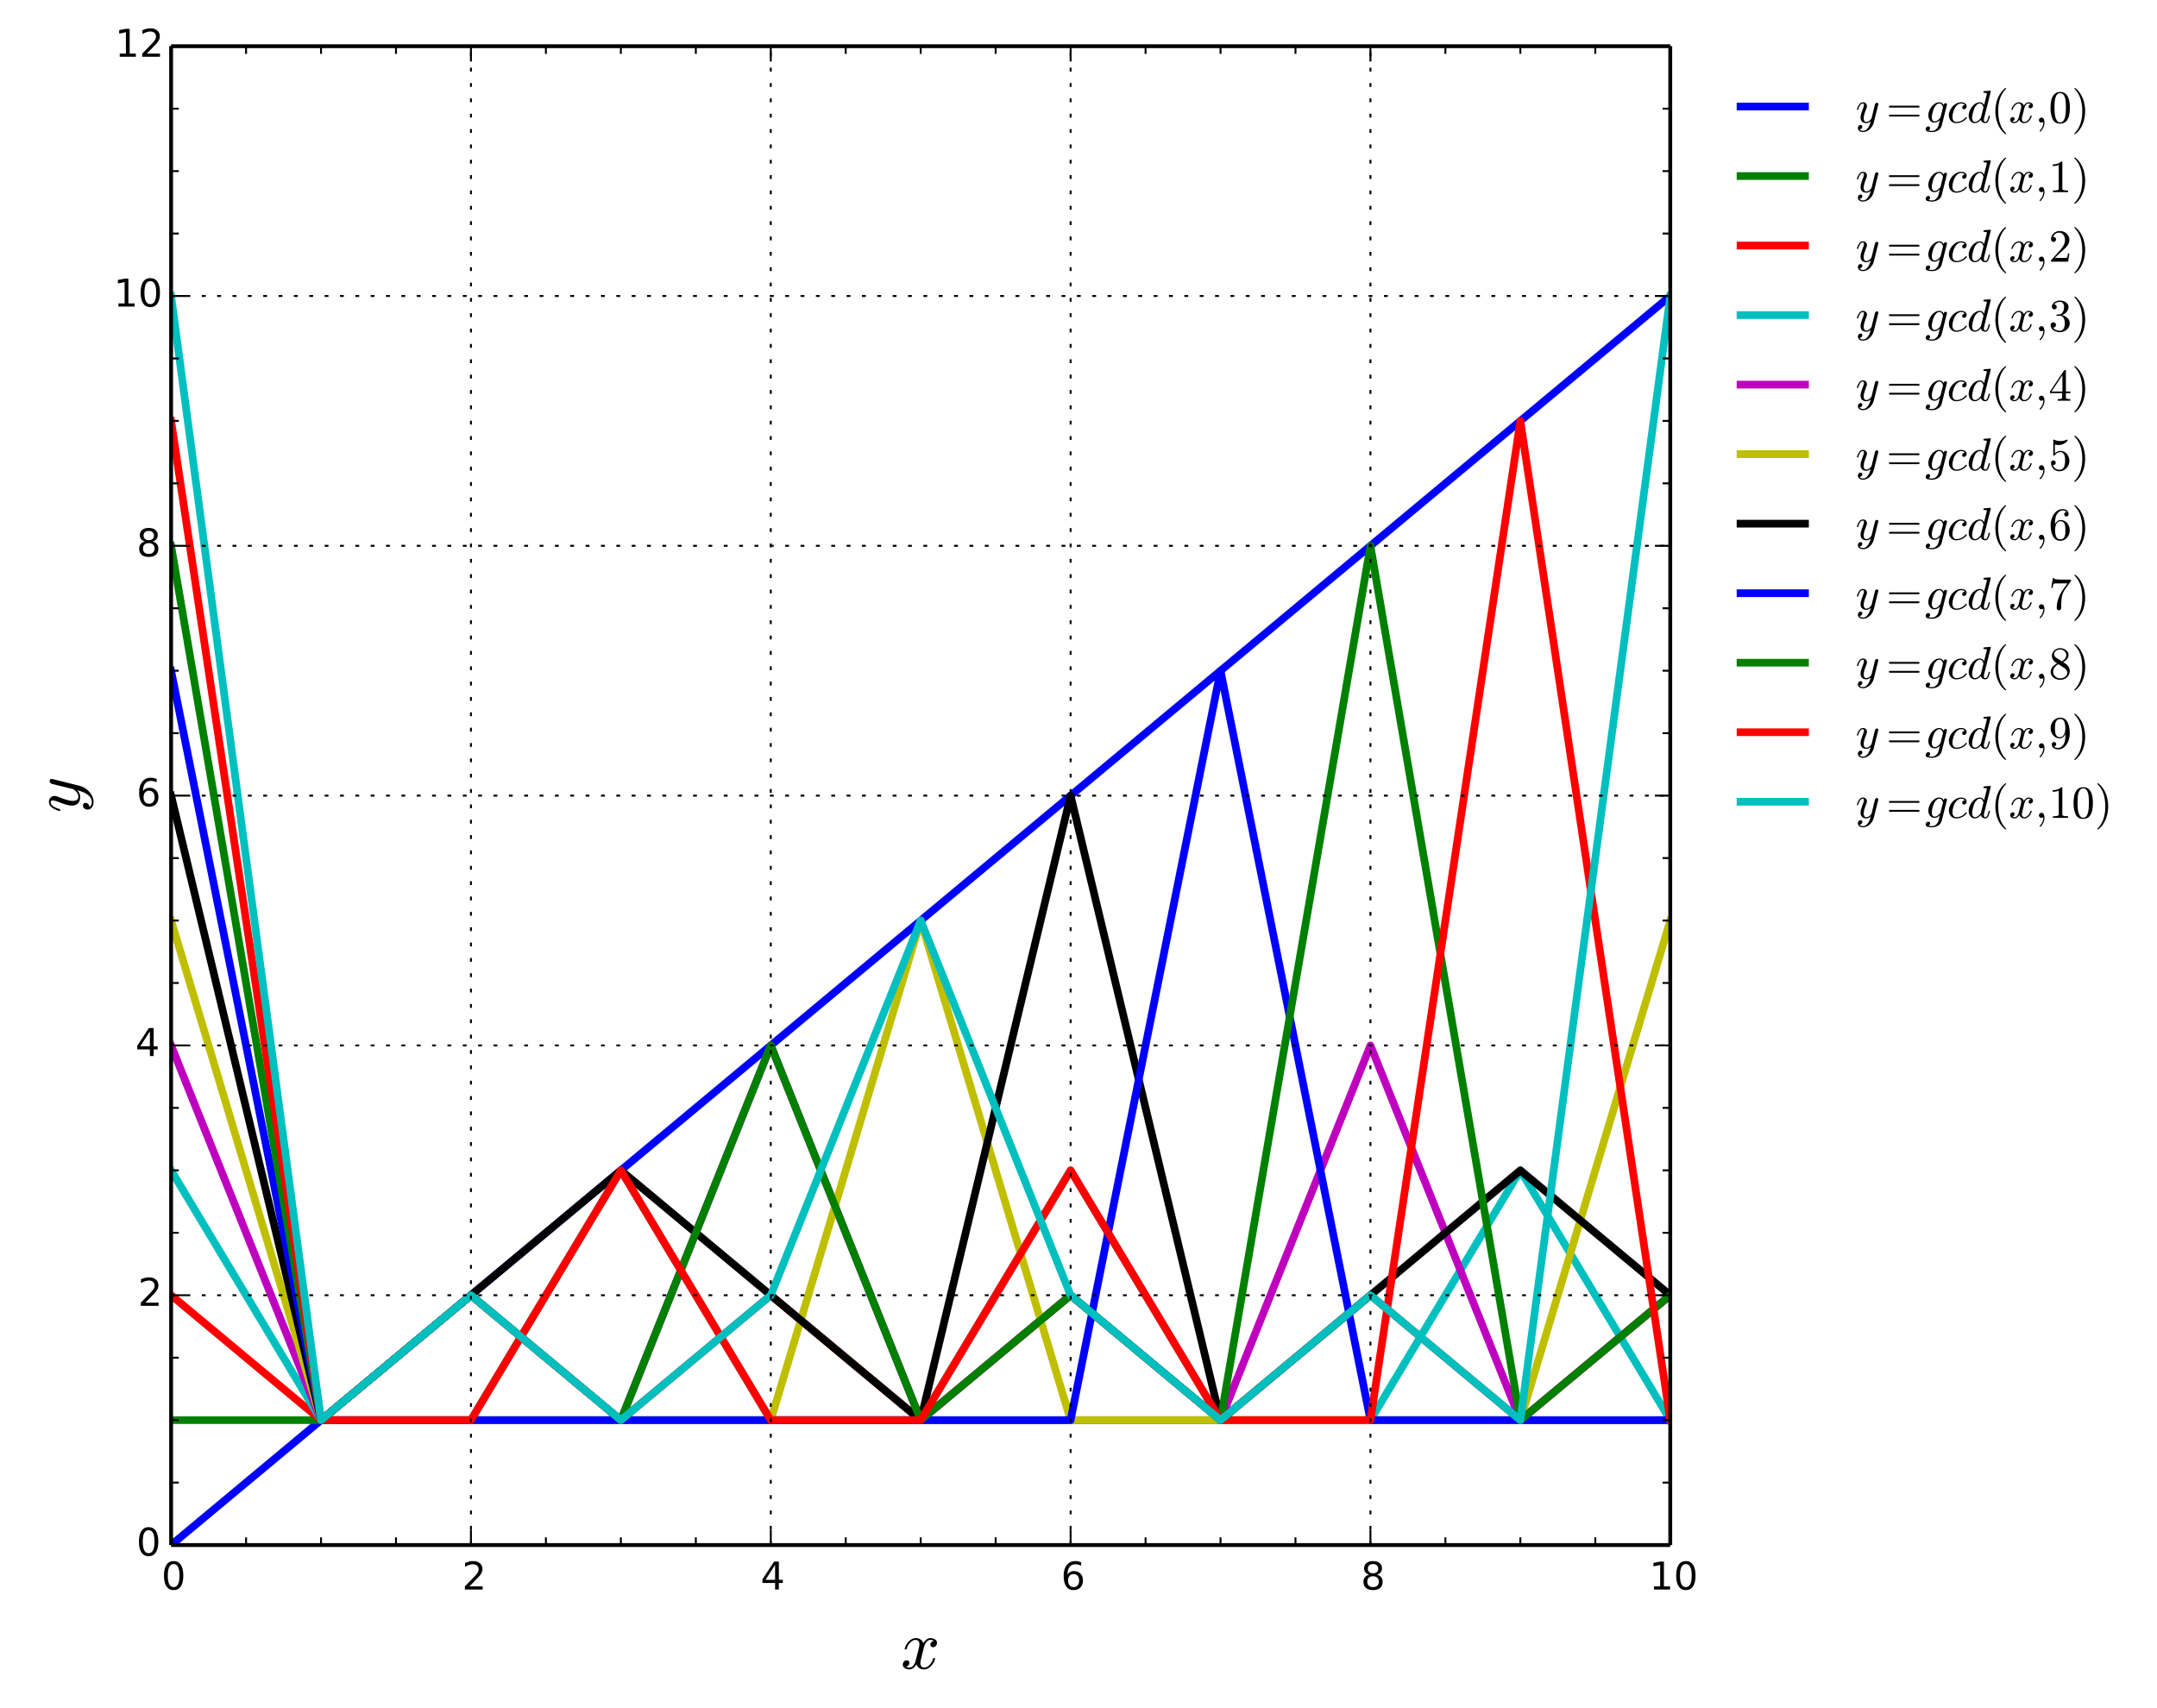 <?xml version="1.0" encoding="utf-8" standalone="no"?>
<!DOCTYPE svg PUBLIC "-//W3C//DTD SVG 1.1//EN"
  "http://www.w3.org/Graphics/SVG/1.1/DTD/svg11.dtd">
<!-- Created with matplotlib (http://matplotlib.org/) -->
<svg height="445pt" version="1.1" viewBox="0 0 562 445" width="562pt" xmlns="http://www.w3.org/2000/svg" xmlns:xlink="http://www.w3.org/1999/xlink">
 <defs>
  <style type="text/css">
*{stroke-linecap:butt;stroke-linejoin:round;}
  </style>
 </defs>
 <g id="figure_1">
  <g id="patch_1">
   <path d="
M0 445.938
L562.449 445.938
L562.449 0
L0 0
z
" style="fill:none;"/>
  </g>
  <g id="axes_1">
   <g id="patch_2">
    <path d="
M44.583 402.639
L435.183 402.639
L435.183 12.039
L44.583 12.039
z
" style="fill:none;"/>
   </g>
   <g id="line2d_1">
    <path clip-path="url(#p9512be4701)" d="
M44.583 402.639
L83.643 370.089
L122.703 337.539
L161.763 304.989
L200.823 272.439
L239.883 239.889
L278.943 207.339
L318.003 174.789
L357.063 142.239
L396.123 109.689
L435.183 77.139" style="fill:none;stroke:#0000ff;stroke-linecap:square;stroke-width:2;"/>
   </g>
   <g id="line2d_2">
    <path clip-path="url(#p9512be4701)" d="
M44.583 370.089
L83.643 370.089
L122.703 370.089
L161.763 370.089
L200.823 370.089
L239.883 370.089
L278.943 370.089
L318.003 370.089
L357.063 370.089
L396.123 370.089
L435.183 370.089" style="fill:none;stroke:#008000;stroke-linecap:square;stroke-width:2;"/>
   </g>
   <g id="line2d_3">
    <path clip-path="url(#p9512be4701)" d="
M44.583 337.539
L83.643 370.089
L122.703 337.539
L161.763 370.089
L200.823 337.539
L239.883 370.089
L278.943 337.539
L318.003 370.089
L357.063 337.539
L396.123 370.089
L435.183 337.539" style="fill:none;stroke:#ff0000;stroke-linecap:square;stroke-width:2;"/>
   </g>
   <g id="line2d_4">
    <path clip-path="url(#p9512be4701)" d="
M44.583 304.989
L83.643 370.089
L122.703 370.089
L161.763 304.989
L200.823 370.089
L239.883 370.089
L278.943 304.989
L318.003 370.089
L357.063 370.089
L396.123 304.989
L435.183 370.089" style="fill:none;stroke:#00bfbf;stroke-linecap:square;stroke-width:2;"/>
   </g>
   <g id="line2d_5">
    <path clip-path="url(#p9512be4701)" d="
M44.583 272.439
L83.643 370.089
L122.703 337.539
L161.763 370.089
L200.823 272.439
L239.883 370.089
L278.943 337.539
L318.003 370.089
L357.063 272.439
L396.123 370.089
L435.183 337.539" style="fill:none;stroke:#bf00bf;stroke-linecap:square;stroke-width:2;"/>
   </g>
   <g id="line2d_6">
    <path clip-path="url(#p9512be4701)" d="
M44.583 239.889
L83.643 370.089
L122.703 370.089
L161.763 370.089
L200.823 370.089
L239.883 239.889
L278.943 370.089
L318.003 370.089
L357.063 370.089
L396.123 370.089
L435.183 239.889" style="fill:none;stroke:#bfbf00;stroke-linecap:square;stroke-width:2;"/>
   </g>
   <g id="line2d_7">
    <path clip-path="url(#p9512be4701)" d="
M44.583 207.339
L83.643 370.089
L122.703 337.539
L161.763 304.989
L200.823 337.539
L239.883 370.089
L278.943 207.339
L318.003 370.089
L357.063 337.539
L396.123 304.989
L435.183 337.539" style="fill:none;stroke:#000000;stroke-linecap:square;stroke-width:2;"/>
   </g>
   <g id="line2d_8">
    <path clip-path="url(#p9512be4701)" d="
M44.583 174.789
L83.643 370.089
L122.703 370.089
L161.763 370.089
L200.823 370.089
L239.883 370.089
L278.943 370.089
L318.003 174.789
L357.063 370.089
L396.123 370.089
L435.183 370.089" style="fill:none;stroke:#0000ff;stroke-linecap:square;stroke-width:2;"/>
   </g>
   <g id="line2d_9">
    <path clip-path="url(#p9512be4701)" d="
M44.583 142.239
L83.643 370.089
L122.703 337.539
L161.763 370.089
L200.823 272.439
L239.883 370.089
L278.943 337.539
L318.003 370.089
L357.063 142.239
L396.123 370.089
L435.183 337.539" style="fill:none;stroke:#008000;stroke-linecap:square;stroke-width:2;"/>
   </g>
   <g id="line2d_10">
    <path clip-path="url(#p9512be4701)" d="
M44.583 109.689
L83.643 370.089
L122.703 370.089
L161.763 304.989
L200.823 370.089
L239.883 370.089
L278.943 304.989
L318.003 370.089
L357.063 370.089
L396.123 109.689
L435.183 370.089" style="fill:none;stroke:#ff0000;stroke-linecap:square;stroke-width:2;"/>
   </g>
   <g id="line2d_11">
    <path clip-path="url(#p9512be4701)" d="
M44.583 77.139
L83.643 370.089
L122.703 337.539
L161.763 370.089
L200.823 337.539
L239.883 239.889
L278.943 337.539
L318.003 370.089
L357.063 337.539
L396.123 370.089
L435.183 77.139" style="fill:none;stroke:#00bfbf;stroke-linecap:square;stroke-width:2;"/>
   </g>
   <g id="matplotlib.axis_1">
    <g id="xtick_1">
     <g id="line2d_12">
      <path clip-path="url(#p9512be4701)" d="
M44.583 402.639
L44.583 12.039" style="fill:none;stroke:#000000;stroke-dasharray:1,3;stroke-dashoffset:0.0;stroke-width:0.5;"/>
     </g>
     <g id="line2d_13">
      <defs>
       <path d="
M0 0
L0 -4" id="m93b0483c22" style="stroke:#000000;stroke-width:0.5;"/>
      </defs>
      <g>
       <use style="stroke:#000000;stroke-width:0.5;" x="44.583" xlink:href="#m93b0483c22" y="402.639"/>
      </g>
     </g>
     <g id="line2d_14">
      <defs>
       <path d="
M0 0
L0 4" id="m741efc42ff" style="stroke:#000000;stroke-width:0.5;"/>
      </defs>
      <g>
       <use style="stroke:#000000;stroke-width:0.5;" x="44.583" xlink:href="#m741efc42ff" y="12.039"/>
      </g>
     </g>
     <g id="text_1">
      <!-- 0 -->
      <defs>
       <path d="
M31.781 66.406
Q24.172 66.406 20.328 58.906
Q16.5 51.422 16.5 36.375
Q16.5 21.391 20.328 13.891
Q24.172 6.391 31.781 6.391
Q39.453 6.391 43.281 13.891
Q47.125 21.391 47.125 36.375
Q47.125 51.422 43.281 58.906
Q39.453 66.406 31.781 66.406
M31.781 74.219
Q44.047 74.219 50.516 64.516
Q56.984 54.828 56.984 36.375
Q56.984 17.969 50.516 8.266
Q44.047 -1.422 31.781 -1.422
Q19.531 -1.422 13.062 8.266
Q6.594 17.969 6.594 36.375
Q6.594 54.828 13.062 64.516
Q19.531 74.219 31.781 74.219" id="BitstreamVeraSans-Roman-30"/>
      </defs>
      <g transform="translate(42.064 414.238)scale(0.1 -0.1)">
       <use xlink:href="#BitstreamVeraSans-Roman-30"/>
      </g>
     </g>
    </g>
    <g id="xtick_2">
     <g id="line2d_15">
      <path clip-path="url(#p9512be4701)" d="
M122.703 402.639
L122.703 12.039" style="fill:none;stroke:#000000;stroke-dasharray:1,3;stroke-dashoffset:0.0;stroke-width:0.5;"/>
     </g>
     <g id="line2d_16">
      <g>
       <use style="stroke:#000000;stroke-width:0.5;" x="122.703" xlink:href="#m93b0483c22" y="402.639"/>
      </g>
     </g>
     <g id="line2d_17">
      <g>
       <use style="stroke:#000000;stroke-width:0.5;" x="122.703" xlink:href="#m741efc42ff" y="12.039"/>
      </g>
     </g>
     <g id="text_2">
      <!-- 2 -->
      <defs>
       <path d="
M19.188 8.297
L53.609 8.297
L53.609 0
L7.328 0
L7.328 8.297
Q12.938 14.109 22.625 23.891
Q32.328 33.688 34.812 36.531
Q39.547 41.844 41.422 45.531
Q43.312 49.219 43.312 52.781
Q43.312 58.594 39.234 62.25
Q35.156 65.922 28.609 65.922
Q23.969 65.922 18.812 64.312
Q13.672 62.703 7.812 59.422
L7.812 69.391
Q13.766 71.781 18.938 73
Q24.125 74.219 28.422 74.219
Q39.75 74.219 46.484 68.547
Q53.219 62.891 53.219 53.422
Q53.219 48.922 51.531 44.891
Q49.859 40.875 45.406 35.406
Q44.188 33.984 37.641 27.219
Q31.109 20.453 19.188 8.297" id="BitstreamVeraSans-Roman-32"/>
      </defs>
      <g transform="translate(120.389 414.238)scale(0.1 -0.1)">
       <use xlink:href="#BitstreamVeraSans-Roman-32"/>
      </g>
     </g>
    </g>
    <g id="xtick_3">
     <g id="line2d_18">
      <path clip-path="url(#p9512be4701)" d="
M200.823 402.639
L200.823 12.039" style="fill:none;stroke:#000000;stroke-dasharray:1,3;stroke-dashoffset:0.0;stroke-width:0.5;"/>
     </g>
     <g id="line2d_19">
      <g>
       <use style="stroke:#000000;stroke-width:0.5;" x="200.823" xlink:href="#m93b0483c22" y="402.639"/>
      </g>
     </g>
     <g id="line2d_20">
      <g>
       <use style="stroke:#000000;stroke-width:0.5;" x="200.823" xlink:href="#m741efc42ff" y="12.039"/>
      </g>
     </g>
     <g id="text_3">
      <!-- 4 -->
      <defs>
       <path d="
M37.797 64.312
L12.891 25.391
L37.797 25.391
z

M35.203 72.906
L47.609 72.906
L47.609 25.391
L58.016 25.391
L58.016 17.188
L47.609 17.188
L47.609 0
L37.797 0
L37.797 17.188
L4.891 17.188
L4.891 26.703
z
" id="BitstreamVeraSans-Roman-34"/>
      </defs>
      <g transform="translate(198.167 414.238)scale(0.1 -0.1)">
       <use xlink:href="#BitstreamVeraSans-Roman-34"/>
      </g>
     </g>
    </g>
    <g id="xtick_4">
     <g id="line2d_21">
      <path clip-path="url(#p9512be4701)" d="
M278.943 402.639
L278.943 12.039" style="fill:none;stroke:#000000;stroke-dasharray:1,3;stroke-dashoffset:0.0;stroke-width:0.5;"/>
     </g>
     <g id="line2d_22">
      <g>
       <use style="stroke:#000000;stroke-width:0.5;" x="278.943" xlink:href="#m93b0483c22" y="402.639"/>
      </g>
     </g>
     <g id="line2d_23">
      <g>
       <use style="stroke:#000000;stroke-width:0.5;" x="278.943" xlink:href="#m741efc42ff" y="12.039"/>
      </g>
     </g>
     <g id="text_4">
      <!-- 6 -->
      <defs>
       <path d="
M33.016 40.375
Q26.375 40.375 22.484 35.828
Q18.609 31.297 18.609 23.391
Q18.609 15.531 22.484 10.953
Q26.375 6.391 33.016 6.391
Q39.656 6.391 43.531 10.953
Q47.406 15.531 47.406 23.391
Q47.406 31.297 43.531 35.828
Q39.656 40.375 33.016 40.375
M52.594 71.297
L52.594 62.312
Q48.875 64.062 45.094 64.984
Q41.312 65.922 37.594 65.922
Q27.828 65.922 22.672 59.328
Q17.531 52.734 16.797 39.406
Q19.672 43.656 24.016 45.922
Q28.375 48.188 33.594 48.188
Q44.578 48.188 50.953 41.516
Q57.328 34.859 57.328 23.391
Q57.328 12.156 50.688 5.359
Q44.047 -1.422 33.016 -1.422
Q20.359 -1.422 13.672 8.266
Q6.984 17.969 6.984 36.375
Q6.984 53.656 15.188 63.938
Q23.391 74.219 37.203 74.219
Q40.922 74.219 44.703 73.484
Q48.484 72.75 52.594 71.297" id="BitstreamVeraSans-Roman-36"/>
      </defs>
      <g transform="translate(276.426 414.238)scale(0.1 -0.1)">
       <use xlink:href="#BitstreamVeraSans-Roman-36"/>
      </g>
     </g>
    </g>
    <g id="xtick_5">
     <g id="line2d_24">
      <path clip-path="url(#p9512be4701)" d="
M357.063 402.639
L357.063 12.039" style="fill:none;stroke:#000000;stroke-dasharray:1,3;stroke-dashoffset:0.0;stroke-width:0.5;"/>
     </g>
     <g id="line2d_25">
      <g>
       <use style="stroke:#000000;stroke-width:0.5;" x="357.063" xlink:href="#m93b0483c22" y="402.639"/>
      </g>
     </g>
     <g id="line2d_26">
      <g>
       <use style="stroke:#000000;stroke-width:0.5;" x="357.063" xlink:href="#m741efc42ff" y="12.039"/>
      </g>
     </g>
     <g id="text_5">
      <!-- 8 -->
      <defs>
       <path d="
M31.781 34.625
Q24.75 34.625 20.719 30.859
Q16.703 27.094 16.703 20.516
Q16.703 13.922 20.719 10.156
Q24.75 6.391 31.781 6.391
Q38.812 6.391 42.859 10.172
Q46.922 13.969 46.922 20.516
Q46.922 27.094 42.891 30.859
Q38.875 34.625 31.781 34.625
M21.922 38.812
Q15.578 40.375 12.031 44.719
Q8.5 49.078 8.5 55.328
Q8.5 64.062 14.719 69.141
Q20.953 74.219 31.781 74.219
Q42.672 74.219 48.875 69.141
Q55.078 64.062 55.078 55.328
Q55.078 49.078 51.531 44.719
Q48 40.375 41.703 38.812
Q48.828 37.156 52.797 32.312
Q56.781 27.484 56.781 20.516
Q56.781 9.906 50.312 4.234
Q43.844 -1.422 31.781 -1.422
Q19.734 -1.422 13.25 4.234
Q6.781 9.906 6.781 20.516
Q6.781 27.484 10.781 32.312
Q14.797 37.156 21.922 38.812
M18.312 54.391
Q18.312 48.734 21.844 45.562
Q25.391 42.391 31.781 42.391
Q38.141 42.391 41.719 45.562
Q45.312 48.734 45.312 54.391
Q45.312 60.062 41.719 63.234
Q38.141 66.406 31.781 66.406
Q25.391 66.406 21.844 63.234
Q18.312 60.062 18.312 54.391" id="BitstreamVeraSans-Roman-38"/>
      </defs>
      <g transform="translate(354.563 414.238)scale(0.1 -0.1)">
       <use xlink:href="#BitstreamVeraSans-Roman-38"/>
      </g>
     </g>
    </g>
    <g id="xtick_6">
     <g id="line2d_27">
      <path clip-path="url(#p9512be4701)" d="
M435.183 402.639
L435.183 12.039" style="fill:none;stroke:#000000;stroke-dasharray:1,3;stroke-dashoffset:0.0;stroke-width:0.5;"/>
     </g>
     <g id="line2d_28">
      <g>
       <use style="stroke:#000000;stroke-width:0.5;" x="435.183" xlink:href="#m93b0483c22" y="402.639"/>
      </g>
     </g>
     <g id="line2d_29">
      <g>
       <use style="stroke:#000000;stroke-width:0.5;" x="435.183" xlink:href="#m741efc42ff" y="12.039"/>
      </g>
     </g>
     <g id="text_6">
      <!-- 10 -->
      <defs>
       <path d="
M12.406 8.297
L28.516 8.297
L28.516 63.922
L10.984 60.406
L10.984 69.391
L28.422 72.906
L38.281 72.906
L38.281 8.297
L54.391 8.297
L54.391 0
L12.406 0
z
" id="BitstreamVeraSans-Roman-31"/>
      </defs>
      <g transform="translate(429.702 414.238)scale(0.1 -0.1)">
       <use xlink:href="#BitstreamVeraSans-Roman-31"/>
       <use x="63.623" xlink:href="#BitstreamVeraSans-Roman-30"/>
      </g>
     </g>
    </g>
    <g id="xtick_7">
     <g id="line2d_30">
      <defs>
       <path d="
M0 0
L0 -2" id="m177f7580d0" style="stroke:#000000;stroke-width:0.5;"/>
      </defs>
      <g>
       <use style="stroke:#000000;stroke-width:0.5;" x="64.113" xlink:href="#m177f7580d0" y="402.639"/>
      </g>
     </g>
     <g id="line2d_31">
      <defs>
       <path d="
M0 0
L0 2" id="m5284c7e2a0" style="stroke:#000000;stroke-width:0.5;"/>
      </defs>
      <g>
       <use style="stroke:#000000;stroke-width:0.5;" x="64.113" xlink:href="#m5284c7e2a0" y="12.039"/>
      </g>
     </g>
    </g>
    <g id="xtick_8">
     <g id="line2d_32">
      <g>
       <use style="stroke:#000000;stroke-width:0.5;" x="83.643" xlink:href="#m177f7580d0" y="402.639"/>
      </g>
     </g>
     <g id="line2d_33">
      <g>
       <use style="stroke:#000000;stroke-width:0.5;" x="83.643" xlink:href="#m5284c7e2a0" y="12.039"/>
      </g>
     </g>
    </g>
    <g id="xtick_9">
     <g id="line2d_34">
      <g>
       <use style="stroke:#000000;stroke-width:0.5;" x="103.173" xlink:href="#m177f7580d0" y="402.639"/>
      </g>
     </g>
     <g id="line2d_35">
      <g>
       <use style="stroke:#000000;stroke-width:0.5;" x="103.173" xlink:href="#m5284c7e2a0" y="12.039"/>
      </g>
     </g>
    </g>
    <g id="xtick_10">
     <g id="line2d_36">
      <g>
       <use style="stroke:#000000;stroke-width:0.5;" x="142.233" xlink:href="#m177f7580d0" y="402.639"/>
      </g>
     </g>
     <g id="line2d_37">
      <g>
       <use style="stroke:#000000;stroke-width:0.5;" x="142.233" xlink:href="#m5284c7e2a0" y="12.039"/>
      </g>
     </g>
    </g>
    <g id="xtick_11">
     <g id="line2d_38">
      <g>
       <use style="stroke:#000000;stroke-width:0.5;" x="161.763" xlink:href="#m177f7580d0" y="402.639"/>
      </g>
     </g>
     <g id="line2d_39">
      <g>
       <use style="stroke:#000000;stroke-width:0.5;" x="161.763" xlink:href="#m5284c7e2a0" y="12.039"/>
      </g>
     </g>
    </g>
    <g id="xtick_12">
     <g id="line2d_40">
      <g>
       <use style="stroke:#000000;stroke-width:0.5;" x="181.293" xlink:href="#m177f7580d0" y="402.639"/>
      </g>
     </g>
     <g id="line2d_41">
      <g>
       <use style="stroke:#000000;stroke-width:0.5;" x="181.293" xlink:href="#m5284c7e2a0" y="12.039"/>
      </g>
     </g>
    </g>
    <g id="xtick_13">
     <g id="line2d_42">
      <g>
       <use style="stroke:#000000;stroke-width:0.5;" x="220.353" xlink:href="#m177f7580d0" y="402.639"/>
      </g>
     </g>
     <g id="line2d_43">
      <g>
       <use style="stroke:#000000;stroke-width:0.5;" x="220.353" xlink:href="#m5284c7e2a0" y="12.039"/>
      </g>
     </g>
    </g>
    <g id="xtick_14">
     <g id="line2d_44">
      <g>
       <use style="stroke:#000000;stroke-width:0.5;" x="239.883" xlink:href="#m177f7580d0" y="402.639"/>
      </g>
     </g>
     <g id="line2d_45">
      <g>
       <use style="stroke:#000000;stroke-width:0.5;" x="239.883" xlink:href="#m5284c7e2a0" y="12.039"/>
      </g>
     </g>
    </g>
    <g id="xtick_15">
     <g id="line2d_46">
      <g>
       <use style="stroke:#000000;stroke-width:0.5;" x="259.413" xlink:href="#m177f7580d0" y="402.639"/>
      </g>
     </g>
     <g id="line2d_47">
      <g>
       <use style="stroke:#000000;stroke-width:0.5;" x="259.413" xlink:href="#m5284c7e2a0" y="12.039"/>
      </g>
     </g>
    </g>
    <g id="xtick_16">
     <g id="line2d_48">
      <g>
       <use style="stroke:#000000;stroke-width:0.5;" x="298.473" xlink:href="#m177f7580d0" y="402.639"/>
      </g>
     </g>
     <g id="line2d_49">
      <g>
       <use style="stroke:#000000;stroke-width:0.5;" x="298.473" xlink:href="#m5284c7e2a0" y="12.039"/>
      </g>
     </g>
    </g>
    <g id="xtick_17">
     <g id="line2d_50">
      <g>
       <use style="stroke:#000000;stroke-width:0.5;" x="318.003" xlink:href="#m177f7580d0" y="402.639"/>
      </g>
     </g>
     <g id="line2d_51">
      <g>
       <use style="stroke:#000000;stroke-width:0.5;" x="318.003" xlink:href="#m5284c7e2a0" y="12.039"/>
      </g>
     </g>
    </g>
    <g id="xtick_18">
     <g id="line2d_52">
      <g>
       <use style="stroke:#000000;stroke-width:0.5;" x="337.533" xlink:href="#m177f7580d0" y="402.639"/>
      </g>
     </g>
     <g id="line2d_53">
      <g>
       <use style="stroke:#000000;stroke-width:0.5;" x="337.533" xlink:href="#m5284c7e2a0" y="12.039"/>
      </g>
     </g>
    </g>
    <g id="xtick_19">
     <g id="line2d_54">
      <g>
       <use style="stroke:#000000;stroke-width:0.5;" x="376.593" xlink:href="#m177f7580d0" y="402.639"/>
      </g>
     </g>
     <g id="line2d_55">
      <g>
       <use style="stroke:#000000;stroke-width:0.5;" x="376.593" xlink:href="#m5284c7e2a0" y="12.039"/>
      </g>
     </g>
    </g>
    <g id="xtick_20">
     <g id="line2d_56">
      <g>
       <use style="stroke:#000000;stroke-width:0.5;" x="396.123" xlink:href="#m177f7580d0" y="402.639"/>
      </g>
     </g>
     <g id="line2d_57">
      <g>
       <use style="stroke:#000000;stroke-width:0.5;" x="396.123" xlink:href="#m5284c7e2a0" y="12.039"/>
      </g>
     </g>
    </g>
    <g id="xtick_21">
     <g id="line2d_58">
      <g>
       <use style="stroke:#000000;stroke-width:0.5;" x="415.653" xlink:href="#m177f7580d0" y="402.639"/>
      </g>
     </g>
     <g id="line2d_59">
      <g>
       <use style="stroke:#000000;stroke-width:0.5;" x="415.653" xlink:href="#m5284c7e2a0" y="12.039"/>
      </g>
     </g>
    </g>
    <g id="text_7">
     <!-- $x$ -->
     <defs>
      <path d="
M7.812 2.875
Q9.578 1.516 12.797 1.516
Q15.922 1.516 18.312 4.516
Q20.703 7.516 21.578 11.078
L26.125 28.812
Q27.203 33.641 27.203 35.406
Q27.203 37.891 25.812 39.75
Q24.422 41.609 21.922 41.609
Q18.75 41.609 15.969 39.625
Q13.188 37.641 11.281 34.594
Q9.375 31.547 8.594 28.422
Q8.406 27.781 7.812 27.781
L6.594 27.781
Q5.812 27.781 5.812 28.719
L5.812 29
Q6.781 32.719 9.125 36.25
Q11.469 39.797 14.859 41.984
Q18.266 44.188 22.125 44.188
Q25.781 44.188 28.734 42.234
Q31.688 40.281 32.906 36.922
Q34.625 39.984 37.281 42.078
Q39.938 44.188 43.109 44.188
Q45.266 44.188 47.5 43.422
Q49.75 42.672 51.172 41.109
Q52.594 39.547 52.594 37.203
Q52.594 34.672 50.953 32.828
Q49.312 31 46.781 31
Q45.172 31 44.094 32.031
Q43.016 33.062 43.016 34.625
Q43.016 36.719 44.453 38.297
Q45.906 39.891 47.906 40.188
Q46.094 41.609 42.922 41.609
Q39.703 41.609 37.328 38.625
Q34.969 35.641 33.984 31.984
L29.594 14.312
Q28.516 10.297 28.516 7.719
Q28.516 5.172 29.953 3.344
Q31.391 1.516 33.797 1.516
Q38.484 1.516 42.156 5.641
Q45.844 9.766 47.016 14.703
Q47.219 15.281 47.797 15.281
L49.031 15.281
Q49.422 15.281 49.656 15.016
Q49.906 14.75 49.906 14.406
Q49.906 14.312 49.812 14.109
Q48.391 8.156 43.844 3.516
Q39.312 -1.125 33.594 -1.125
Q29.938 -1.125 26.984 0.844
Q24.031 2.828 22.797 6.203
Q21.234 3.266 18.469 1.062
Q15.719 -1.125 12.594 -1.125
Q10.453 -1.125 8.172 -0.359
Q5.906 0.391 4.484 1.953
Q3.078 3.516 3.078 5.906
Q3.078 8.25 4.703 10.172
Q6.344 12.109 8.797 12.109
Q10.453 12.109 11.578 11.109
Q12.703 10.109 12.703 8.5
Q12.703 6.391 11.297 4.828
Q9.906 3.266 7.812 2.875" id="Cmmi10-78"/>
     </defs>
     <g transform="translate(234.663 434.994)scale(0.18 -0.18)">
      <use transform="translate(0.0 0.812)" xlink:href="#Cmmi10-78"/>
     </g>
    </g>
   </g>
   <g id="matplotlib.axis_2">
    <g id="ytick_1">
     <g id="line2d_60">
      <path clip-path="url(#p9512be4701)" d="
M44.583 402.639
L435.183 402.639" style="fill:none;stroke:#000000;stroke-dasharray:1,3;stroke-dashoffset:0.0;stroke-width:0.5;"/>
     </g>
     <g id="line2d_61">
      <defs>
       <path d="
M0 0
L4 0" id="m728421d6d4" style="stroke:#000000;stroke-width:0.5;"/>
      </defs>
      <g>
       <use style="stroke:#000000;stroke-width:0.5;" x="44.583" xlink:href="#m728421d6d4" y="402.639"/>
      </g>
     </g>
     <g id="line2d_62">
      <defs>
       <path d="
M0 0
L-4 0" id="mcb0005524f" style="stroke:#000000;stroke-width:0.5;"/>
      </defs>
      <g>
       <use style="stroke:#000000;stroke-width:0.5;" x="435.183" xlink:href="#mcb0005524f" y="402.639"/>
      </g>
     </g>
     <g id="text_8">
      <!-- 0 -->
      <g transform="translate(35.544 405.398)scale(0.1 -0.1)">
       <use xlink:href="#BitstreamVeraSans-Roman-30"/>
      </g>
     </g>
    </g>
    <g id="ytick_2">
     <g id="line2d_63">
      <path clip-path="url(#p9512be4701)" d="
M44.583 337.539
L435.183 337.539" style="fill:none;stroke:#000000;stroke-dasharray:1,3;stroke-dashoffset:0.0;stroke-width:0.5;"/>
     </g>
     <g id="line2d_64">
      <g>
       <use style="stroke:#000000;stroke-width:0.5;" x="44.583" xlink:href="#m728421d6d4" y="337.539"/>
      </g>
     </g>
     <g id="line2d_65">
      <g>
       <use style="stroke:#000000;stroke-width:0.5;" x="435.183" xlink:href="#mcb0005524f" y="337.539"/>
      </g>
     </g>
     <g id="text_9">
      <!-- 2 -->
      <g transform="translate(35.955 340.298)scale(0.1 -0.1)">
       <use xlink:href="#BitstreamVeraSans-Roman-32"/>
      </g>
     </g>
    </g>
    <g id="ytick_3">
     <g id="line2d_66">
      <path clip-path="url(#p9512be4701)" d="
M44.583 272.439
L435.183 272.439" style="fill:none;stroke:#000000;stroke-dasharray:1,3;stroke-dashoffset:0.0;stroke-width:0.5;"/>
     </g>
     <g id="line2d_67">
      <g>
       <use style="stroke:#000000;stroke-width:0.5;" x="44.583" xlink:href="#m728421d6d4" y="272.439"/>
      </g>
     </g>
     <g id="line2d_68">
      <g>
       <use style="stroke:#000000;stroke-width:0.5;" x="435.183" xlink:href="#mcb0005524f" y="272.439"/>
      </g>
     </g>
     <g id="text_10">
      <!-- 4 -->
      <g transform="translate(35.271 275.198)scale(0.1 -0.1)">
       <use xlink:href="#BitstreamVeraSans-Roman-34"/>
      </g>
     </g>
    </g>
    <g id="ytick_4">
     <g id="line2d_69">
      <path clip-path="url(#p9512be4701)" d="
M44.583 207.339
L435.183 207.339" style="fill:none;stroke:#000000;stroke-dasharray:1,3;stroke-dashoffset:0.0;stroke-width:0.5;"/>
     </g>
     <g id="line2d_70">
      <g>
       <use style="stroke:#000000;stroke-width:0.5;" x="44.583" xlink:href="#m728421d6d4" y="207.339"/>
      </g>
     </g>
     <g id="line2d_71">
      <g>
       <use style="stroke:#000000;stroke-width:0.5;" x="435.183" xlink:href="#mcb0005524f" y="207.339"/>
      </g>
     </g>
     <g id="text_11">
      <!-- 6 -->
      <g transform="translate(35.549 210.098)scale(0.1 -0.1)">
       <use xlink:href="#BitstreamVeraSans-Roman-36"/>
      </g>
     </g>
    </g>
    <g id="ytick_5">
     <g id="line2d_72">
      <path clip-path="url(#p9512be4701)" d="
M44.583 142.239
L435.183 142.239" style="fill:none;stroke:#000000;stroke-dasharray:1,3;stroke-dashoffset:0.0;stroke-width:0.5;"/>
     </g>
     <g id="line2d_73">
      <g>
       <use style="stroke:#000000;stroke-width:0.5;" x="44.583" xlink:href="#m728421d6d4" y="142.239"/>
      </g>
     </g>
     <g id="line2d_74">
      <g>
       <use style="stroke:#000000;stroke-width:0.5;" x="435.183" xlink:href="#mcb0005524f" y="142.239"/>
      </g>
     </g>
     <g id="text_12">
      <!-- 8 -->
      <g transform="translate(35.583 144.998)scale(0.1 -0.1)">
       <use xlink:href="#BitstreamVeraSans-Roman-38"/>
      </g>
     </g>
    </g>
    <g id="ytick_6">
     <g id="line2d_75">
      <path clip-path="url(#p9512be4701)" d="
M44.583 77.139
L435.183 77.139" style="fill:none;stroke:#000000;stroke-dasharray:1,3;stroke-dashoffset:0.0;stroke-width:0.5;"/>
     </g>
     <g id="line2d_76">
      <g>
       <use style="stroke:#000000;stroke-width:0.5;" x="44.583" xlink:href="#m728421d6d4" y="77.139"/>
      </g>
     </g>
     <g id="line2d_77">
      <g>
       <use style="stroke:#000000;stroke-width:0.5;" x="435.183" xlink:href="#mcb0005524f" y="77.139"/>
      </g>
     </g>
     <g id="text_13">
      <!-- 10 -->
      <g transform="translate(29.621 79.898)scale(0.1 -0.1)">
       <use xlink:href="#BitstreamVeraSans-Roman-31"/>
       <use x="63.623" xlink:href="#BitstreamVeraSans-Roman-30"/>
      </g>
     </g>
    </g>
    <g id="ytick_7">
     <g id="line2d_78">
      <path clip-path="url(#p9512be4701)" d="
M44.583 12.039
L435.183 12.039" style="fill:none;stroke:#000000;stroke-dasharray:1,3;stroke-dashoffset:0.0;stroke-width:0.5;"/>
     </g>
     <g id="line2d_79">
      <g>
       <use style="stroke:#000000;stroke-width:0.5;" x="44.583" xlink:href="#m728421d6d4" y="12.039"/>
      </g>
     </g>
     <g id="line2d_80">
      <g>
       <use style="stroke:#000000;stroke-width:0.5;" x="435.183" xlink:href="#mcb0005524f" y="12.039"/>
      </g>
     </g>
     <g id="text_14">
      <!-- 12 -->
      <g transform="translate(29.958 14.798)scale(0.1 -0.1)">
       <use xlink:href="#BitstreamVeraSans-Roman-31"/>
       <use x="63.623" xlink:href="#BitstreamVeraSans-Roman-32"/>
      </g>
     </g>
    </g>
    <g id="ytick_8">
     <g id="line2d_81">
      <defs>
       <path d="
M0 0
L2 0" id="mf0c55a9a47" style="stroke:#000000;stroke-width:0.5;"/>
      </defs>
      <g>
       <use style="stroke:#000000;stroke-width:0.5;" x="44.583" xlink:href="#mf0c55a9a47" y="386.364"/>
      </g>
     </g>
     <g id="line2d_82">
      <defs>
       <path d="
M0 0
L-2 0" id="ma4f294b3af" style="stroke:#000000;stroke-width:0.5;"/>
      </defs>
      <g>
       <use style="stroke:#000000;stroke-width:0.5;" x="435.183" xlink:href="#ma4f294b3af" y="386.364"/>
      </g>
     </g>
    </g>
    <g id="ytick_9">
     <g id="line2d_83">
      <g>
       <use style="stroke:#000000;stroke-width:0.5;" x="44.583" xlink:href="#mf0c55a9a47" y="370.089"/>
      </g>
     </g>
     <g id="line2d_84">
      <g>
       <use style="stroke:#000000;stroke-width:0.5;" x="435.183" xlink:href="#ma4f294b3af" y="370.089"/>
      </g>
     </g>
    </g>
    <g id="ytick_10">
     <g id="line2d_85">
      <g>
       <use style="stroke:#000000;stroke-width:0.5;" x="44.583" xlink:href="#mf0c55a9a47" y="353.814"/>
      </g>
     </g>
     <g id="line2d_86">
      <g>
       <use style="stroke:#000000;stroke-width:0.5;" x="435.183" xlink:href="#ma4f294b3af" y="353.814"/>
      </g>
     </g>
    </g>
    <g id="ytick_11">
     <g id="line2d_87">
      <g>
       <use style="stroke:#000000;stroke-width:0.5;" x="44.583" xlink:href="#mf0c55a9a47" y="321.264"/>
      </g>
     </g>
     <g id="line2d_88">
      <g>
       <use style="stroke:#000000;stroke-width:0.5;" x="435.183" xlink:href="#ma4f294b3af" y="321.264"/>
      </g>
     </g>
    </g>
    <g id="ytick_12">
     <g id="line2d_89">
      <g>
       <use style="stroke:#000000;stroke-width:0.5;" x="44.583" xlink:href="#mf0c55a9a47" y="304.989"/>
      </g>
     </g>
     <g id="line2d_90">
      <g>
       <use style="stroke:#000000;stroke-width:0.5;" x="435.183" xlink:href="#ma4f294b3af" y="304.989"/>
      </g>
     </g>
    </g>
    <g id="ytick_13">
     <g id="line2d_91">
      <g>
       <use style="stroke:#000000;stroke-width:0.5;" x="44.583" xlink:href="#mf0c55a9a47" y="288.714"/>
      </g>
     </g>
     <g id="line2d_92">
      <g>
       <use style="stroke:#000000;stroke-width:0.5;" x="435.183" xlink:href="#ma4f294b3af" y="288.714"/>
      </g>
     </g>
    </g>
    <g id="ytick_14">
     <g id="line2d_93">
      <g>
       <use style="stroke:#000000;stroke-width:0.5;" x="44.583" xlink:href="#mf0c55a9a47" y="256.164"/>
      </g>
     </g>
     <g id="line2d_94">
      <g>
       <use style="stroke:#000000;stroke-width:0.5;" x="435.183" xlink:href="#ma4f294b3af" y="256.164"/>
      </g>
     </g>
    </g>
    <g id="ytick_15">
     <g id="line2d_95">
      <g>
       <use style="stroke:#000000;stroke-width:0.5;" x="44.583" xlink:href="#mf0c55a9a47" y="239.889"/>
      </g>
     </g>
     <g id="line2d_96">
      <g>
       <use style="stroke:#000000;stroke-width:0.5;" x="435.183" xlink:href="#ma4f294b3af" y="239.889"/>
      </g>
     </g>
    </g>
    <g id="ytick_16">
     <g id="line2d_97">
      <g>
       <use style="stroke:#000000;stroke-width:0.5;" x="44.583" xlink:href="#mf0c55a9a47" y="223.614"/>
      </g>
     </g>
     <g id="line2d_98">
      <g>
       <use style="stroke:#000000;stroke-width:0.5;" x="435.183" xlink:href="#ma4f294b3af" y="223.614"/>
      </g>
     </g>
    </g>
    <g id="ytick_17">
     <g id="line2d_99">
      <g>
       <use style="stroke:#000000;stroke-width:0.5;" x="44.583" xlink:href="#mf0c55a9a47" y="191.064"/>
      </g>
     </g>
     <g id="line2d_100">
      <g>
       <use style="stroke:#000000;stroke-width:0.5;" x="435.183" xlink:href="#ma4f294b3af" y="191.064"/>
      </g>
     </g>
    </g>
    <g id="ytick_18">
     <g id="line2d_101">
      <g>
       <use style="stroke:#000000;stroke-width:0.5;" x="44.583" xlink:href="#mf0c55a9a47" y="174.789"/>
      </g>
     </g>
     <g id="line2d_102">
      <g>
       <use style="stroke:#000000;stroke-width:0.5;" x="435.183" xlink:href="#ma4f294b3af" y="174.789"/>
      </g>
     </g>
    </g>
    <g id="ytick_19">
     <g id="line2d_103">
      <g>
       <use style="stroke:#000000;stroke-width:0.5;" x="44.583" xlink:href="#mf0c55a9a47" y="158.514"/>
      </g>
     </g>
     <g id="line2d_104">
      <g>
       <use style="stroke:#000000;stroke-width:0.5;" x="435.183" xlink:href="#ma4f294b3af" y="158.514"/>
      </g>
     </g>
    </g>
    <g id="ytick_20">
     <g id="line2d_105">
      <g>
       <use style="stroke:#000000;stroke-width:0.5;" x="44.583" xlink:href="#mf0c55a9a47" y="125.964"/>
      </g>
     </g>
     <g id="line2d_106">
      <g>
       <use style="stroke:#000000;stroke-width:0.5;" x="435.183" xlink:href="#ma4f294b3af" y="125.964"/>
      </g>
     </g>
    </g>
    <g id="ytick_21">
     <g id="line2d_107">
      <g>
       <use style="stroke:#000000;stroke-width:0.5;" x="44.583" xlink:href="#mf0c55a9a47" y="109.689"/>
      </g>
     </g>
     <g id="line2d_108">
      <g>
       <use style="stroke:#000000;stroke-width:0.5;" x="435.183" xlink:href="#ma4f294b3af" y="109.689"/>
      </g>
     </g>
    </g>
    <g id="ytick_22">
     <g id="line2d_109">
      <g>
       <use style="stroke:#000000;stroke-width:0.5;" x="44.583" xlink:href="#mf0c55a9a47" y="93.414"/>
      </g>
     </g>
     <g id="line2d_110">
      <g>
       <use style="stroke:#000000;stroke-width:0.5;" x="435.183" xlink:href="#ma4f294b3af" y="93.414"/>
      </g>
     </g>
    </g>
    <g id="ytick_23">
     <g id="line2d_111">
      <g>
       <use style="stroke:#000000;stroke-width:0.5;" x="44.583" xlink:href="#mf0c55a9a47" y="60.864"/>
      </g>
     </g>
     <g id="line2d_112">
      <g>
       <use style="stroke:#000000;stroke-width:0.5;" x="435.183" xlink:href="#ma4f294b3af" y="60.864"/>
      </g>
     </g>
    </g>
    <g id="ytick_24">
     <g id="line2d_113">
      <g>
       <use style="stroke:#000000;stroke-width:0.5;" x="44.583" xlink:href="#mf0c55a9a47" y="44.589"/>
      </g>
     </g>
     <g id="line2d_114">
      <g>
       <use style="stroke:#000000;stroke-width:0.5;" x="435.183" xlink:href="#ma4f294b3af" y="44.589"/>
      </g>
     </g>
    </g>
    <g id="ytick_25">
     <g id="line2d_115">
      <g>
       <use style="stroke:#000000;stroke-width:0.5;" x="44.583" xlink:href="#mf0c55a9a47" y="28.314"/>
      </g>
     </g>
     <g id="line2d_116">
      <g>
       <use style="stroke:#000000;stroke-width:0.5;" x="435.183" xlink:href="#ma4f294b3af" y="28.314"/>
      </g>
     </g>
    </g>
    <g id="text_15">
     <!-- $y$ -->
     <defs>
      <path d="
M8.406 -14.312
Q10.5 -17.922 15.719 -17.922
Q20.453 -17.922 23.922 -14.594
Q27.391 -11.281 29.516 -6.562
Q31.641 -1.859 32.812 3.078
Q28.375 -1.125 23.188 -1.125
Q19.234 -1.125 16.453 0.234
Q13.672 1.609 12.125 4.312
Q10.594 7.031 10.594 10.891
Q10.594 14.156 11.469 17.594
Q12.359 21.047 13.938 25.266
Q15.531 29.5 16.703 32.625
Q18.016 36.281 18.016 38.625
Q18.016 41.609 15.828 41.609
Q11.859 41.609 9.297 37.531
Q6.734 33.453 5.516 28.422
Q5.328 27.781 4.688 27.781
L3.516 27.781
Q2.688 27.781 2.688 28.719
L2.688 29
Q4.297 34.969 7.609 39.578
Q10.938 44.188 16.016 44.188
Q19.578 44.188 22.047 41.844
Q24.516 39.5 24.516 35.891
Q24.516 34.031 23.688 31.984
Q23.25 30.766 21.688 26.656
Q20.125 22.562 19.281 19.875
Q18.453 17.188 17.922 14.594
Q17.391 12.016 17.391 9.422
Q17.391 6.109 18.797 3.812
Q20.219 1.516 23.297 1.516
Q29.5 1.516 34.422 9.078
L42 39.891
Q42.328 41.219 43.547 42.156
Q44.781 43.109 46.188 43.109
Q47.406 43.109 48.312 42.328
Q49.219 41.547 49.219 40.281
Q49.219 39.703 49.125 39.5
L39.203 -0.297
Q37.891 -5.422 34.375 -10.109
Q30.859 -14.797 25.906 -17.656
Q20.953 -20.516 15.578 -20.516
Q12.984 -20.516 10.438 -19.5
Q7.906 -18.5 6.344 -16.5
Q4.781 -14.5 4.781 -11.812
Q4.781 -9.078 6.391 -7.078
Q8.016 -5.078 10.688 -5.078
Q12.312 -5.078 13.406 -6.078
Q14.5 -7.078 14.5 -8.688
Q14.5 -10.984 12.781 -12.688
Q11.078 -14.406 8.797 -14.406
Q8.688 -14.359 8.594 -14.328
Q8.5 -14.312 8.406 -14.312" id="Cmmi10-79"/>
     </defs>
     <g transform="translate(20.841 211.839)rotate(-90.0)scale(0.18 -0.18)">
      <use transform="translate(0.0 0.812)" xlink:href="#Cmmi10-79"/>
     </g>
    </g>
   </g>
   <g id="patch_3">
    <path d="
M44.583 12.039
L435.183 12.039" style="fill:none;stroke:#000000;"/>
   </g>
   <g id="patch_4">
    <path d="
M435.183 402.639
L435.183 12.039" style="fill:none;stroke:#000000;"/>
   </g>
   <g id="patch_5">
    <path d="
M44.583 402.639
L435.183 402.639" style="fill:none;stroke:#000000;"/>
   </g>
   <g id="patch_6">
    <path d="
M44.583 402.639
L44.583 12.039" style="fill:none;stroke:#000000;"/>
   </g>
   <g id="legend_1">
    <g id="line2d_117">
     <path d="
M453.489 27.757
L470.289 27.757" style="fill:none;stroke:#0000ff;stroke-linecap:square;stroke-width:2;"/>
    </g>
    <g id="line2d_118"/>
    <g id="text_16">
     <!-- $y=gcd(x,0)$ -->
     <defs>
      <path d="
M25 -2.203
Q12.75 -2.203 8.328 7.875
Q3.906 17.969 3.906 31.891
Q3.906 40.578 5.484 48.234
Q7.078 55.906 11.781 61.25
Q16.5 66.609 25 66.609
Q31.594 66.609 35.781 63.375
Q39.984 60.156 42.188 55.047
Q44.391 49.953 45.188 44.109
Q46 38.281 46 31.891
Q46 23.297 44.406 15.797
Q42.828 8.297 38.188 3.047
Q33.547 -2.203 25 -2.203
M25 0.391
Q30.562 0.391 33.297 6.094
Q36.031 11.812 36.672 18.75
Q37.312 25.688 37.312 33.5
Q37.312 41.016 36.672 47.359
Q36.031 53.719 33.312 58.859
Q30.609 64.016 25 64.016
Q19.344 64.016 16.609 58.828
Q13.875 53.656 13.234 47.328
Q12.594 41.016 12.594 33.5
Q12.594 27.938 12.859 23
Q13.141 18.062 14.312 12.812
Q15.484 7.562 18.094 3.969
Q20.703 0.391 25 0.391" id="Cmr10-30"/>
      <path d="
M31 -24.812
Q25.438 -20.406 21.406 -14.719
Q17.391 -9.031 14.812 -2.578
Q12.25 3.859 10.984 10.891
Q9.719 17.922 9.719 25
Q9.719 32.172 10.984 39.203
Q12.25 46.234 14.859 52.734
Q17.484 59.234 21.531 64.891
Q25.594 70.562 31 74.812
Q31 75 31.5 75
L32.422 75
Q32.719 75 32.953 74.734
Q33.203 74.469 33.203 74.125
Q33.203 73.688 33.016 73.484
Q28.125 68.703 24.875 63.234
Q21.625 57.766 19.641 51.578
Q17.672 45.406 16.797 38.781
Q15.922 32.172 15.922 25
Q15.922 -6.781 32.906 -23.297
Q33.203 -23.578 33.203 -24.125
Q33.203 -24.359 32.938 -24.672
Q32.672 -25 32.422 -25
L31.5 -25
Q31 -25 31 -24.812" id="Cmr10-28"/>
      <path d="
M6.5 -25
Q5.609 -25 5.609 -24.125
Q5.609 -23.688 5.812 -23.484
Q22.906 -6.781 22.906 25
Q22.906 56.781 6 73.297
Q5.609 73.531 5.609 74.125
Q5.609 74.469 5.875 74.734
Q6.156 75 6.5 75
L7.422 75
Q7.719 75 7.906 74.812
Q15.094 69.141 19.875 61.031
Q24.656 52.938 26.875 43.75
Q29.109 34.578 29.109 25
Q29.109 17.922 27.906 11.062
Q26.703 4.203 24.094 -2.453
Q21.484 -9.125 17.484 -14.766
Q13.484 -20.406 7.906 -24.812
Q7.719 -25 7.422 -25
z
" id="Cmr10-29"/>
      <path d="
M11.719 11.922
Q11.719 7.562 13.938 4.531
Q16.156 1.516 20.312 1.516
Q26.266 1.516 31.75 4.25
Q37.25 6.984 40.719 11.812
Q41.016 12.109 41.5 12.109
Q42 12.109 42.5 11.547
Q43.016 10.984 43.016 10.5
Q43.016 10.109 42.828 9.906
Q39.156 4.781 32.953 1.828
Q26.766 -1.125 20.125 -1.125
Q15.328 -1.125 11.672 1.141
Q8.016 3.422 6 7.219
Q4 11.031 4 15.828
Q4 22.562 7.766 29.203
Q11.531 35.844 17.781 40.016
Q24.031 44.188 30.906 44.188
Q35.406 44.188 38.984 42.016
Q42.578 39.844 42.578 35.594
Q42.578 32.859 40.984 30.922
Q39.406 29 36.719 29
Q35.109 29 34 30
Q32.906 31 32.906 32.625
Q32.906 34.969 34.609 36.625
Q36.328 38.281 38.625 38.281
L38.812 38.281
Q37.641 39.984 35.422 40.797
Q33.203 41.609 30.812 41.609
Q24.953 41.609 20.547 36.594
Q16.156 31.594 13.938 24.625
Q11.719 17.672 11.719 11.922" id="Cmmi10-63"/>
      <path d="
M17.391 -1.125
Q11.078 -1.125 7.438 3.641
Q3.812 8.406 3.812 14.891
Q3.812 21.297 7.125 28.172
Q10.453 35.062 16.094 39.625
Q21.734 44.188 28.219 44.188
Q31.156 44.188 33.516 42.547
Q35.891 40.922 37.203 38.188
L42.828 60.5
Q43.219 62.203 43.312 63.188
Q43.312 64.797 36.812 64.797
Q35.797 64.797 35.797 66.109
Q35.844 66.359 36.016 66.984
Q36.188 67.625 36.453 67.969
Q36.719 68.312 37.203 68.312
L50.688 69.391
Q51.906 69.391 51.906 68.109
L37.5 10.594
Q36.812 8.938 36.812 5.812
Q36.812 1.516 39.703 1.516
Q42.828 1.516 44.453 5.484
Q46.094 9.469 47.219 14.703
Q47.406 15.281 48 15.281
L49.219 15.281
Q49.609 15.281 49.844 14.938
Q50.094 14.594 50.094 14.312
Q48.344 7.328 46.266 3.094
Q44.188 -1.125 39.5 -1.125
Q36.141 -1.125 33.547 0.844
Q30.953 2.828 30.328 6.109
Q23.875 -1.125 17.391 -1.125
M17.484 1.516
Q21.094 1.516 24.484 4.219
Q27.875 6.938 30.328 10.594
Q30.422 10.688 30.422 10.984
L35.891 33.016
Q35.297 36.531 33.297 39.062
Q31.297 41.609 27.984 41.609
Q24.609 41.609 21.703 38.844
Q18.797 36.078 16.797 32.328
Q14.844 28.328 13.062 21.344
Q11.281 14.359 11.281 10.5
Q11.281 7.031 12.766 4.266
Q14.266 1.516 17.484 1.516" id="Cmmi10-64"/>
      <path d="
M1.422 -14.312
Q1.422 -11.859 3.094 -10.031
Q4.781 -8.203 7.172 -8.203
Q8.797 -8.203 9.891 -9.203
Q10.984 -10.203 10.984 -11.812
Q10.984 -13.625 9.953 -15.062
Q8.938 -16.5 7.328 -17.094
Q10.016 -17.922 15.719 -17.922
Q20.312 -17.922 24.125 -14.375
Q27.938 -10.844 29.109 -6.203
L31.984 5.516
Q26.562 0 20.703 0
Q16.406 0 13.344 2.188
Q10.297 4.391 8.688 8.047
Q7.078 11.719 7.078 15.828
Q7.078 20.406 8.953 25.438
Q10.844 30.469 14.234 34.766
Q17.625 39.062 22.016 41.625
Q26.422 44.188 31.297 44.188
Q34.234 44.188 36.578 42.578
Q38.922 40.969 40.281 38.281
Q41.266 42.188 44.578 42.188
Q45.844 42.188 46.719 41.422
Q47.609 40.672 47.609 39.406
Q47.609 39.109 47.578 38.953
Q47.562 38.812 47.516 38.625
L36.078 -6.781
Q35.297 -9.906 33.203 -12.5
Q31.109 -15.094 28.266 -16.828
Q25.438 -18.562 22.062 -19.531
Q18.703 -20.516 15.578 -20.516
Q9.859 -20.516 5.641 -19.406
Q1.422 -18.312 1.422 -14.312
M20.906 2.594
Q27.297 2.594 33.5 11.375
L39.016 33.203
Q38.328 36.672 36.281 39.141
Q34.234 41.609 31.109 41.609
Q27.781 41.609 24.828 38.891
Q21.875 36.188 19.922 32.422
Q18.062 28.812 16.328 22.047
Q14.594 15.281 14.594 11.375
Q14.594 7.953 16.156 5.266
Q17.719 2.594 20.906 2.594" id="Cmmi10-67"/>
      <path d="
M7.516 13.281
Q6.688 13.281 6.141 13.906
Q5.609 14.547 5.609 15.281
Q5.609 16.109 6.141 16.688
Q6.688 17.281 7.516 17.281
L70.312 17.281
Q71.047 17.281 71.578 16.688
Q72.125 16.109 72.125 15.281
Q72.125 14.547 71.578 13.906
Q71.047 13.281 70.312 13.281
z

M7.516 32.719
Q6.688 32.719 6.141 33.297
Q5.609 33.891 5.609 34.719
Q5.609 35.453 6.141 36.078
Q6.688 36.719 7.516 36.719
L70.312 36.719
Q71.047 36.719 71.578 36.078
Q72.125 35.453 72.125 34.719
Q72.125 33.891 71.578 33.297
Q71.047 32.719 70.312 32.719
z
" id="Cmr10-3d"/>
      <path d="
M9.906 -18.016
Q9.906 -17.578 10.297 -17.188
Q13.922 -13.719 15.922 -9.172
Q17.922 -4.641 17.922 0.391
L17.922 1.609
Q16.312 0 13.922 0
Q11.625 0 10.016 1.609
Q8.406 3.219 8.406 5.516
Q8.406 7.859 10.016 9.422
Q11.625 10.984 13.922 10.984
Q17.484 10.984 19 7.688
Q20.516 4.391 20.516 0.391
Q20.516 -5.172 18.281 -10.172
Q16.062 -15.188 12.016 -19.188
Q11.625 -19.391 11.375 -19.391
Q10.891 -19.391 10.391 -18.938
Q9.906 -18.5 9.906 -18.016" id="Cmmi10-3b"/>
     </defs>
     <g transform="translate(483.489 31.957)scale(0.12 -0.12)">
      <use xlink:href="#Cmmi10-79"/>
      <use transform="translate(66.582 0.0)" xlink:href="#Cmr10-3d"/>
      <use transform="translate(150.641 0.0)" xlink:href="#Cmmi10-67"/>
      <use transform="translate(198.346 0.0)" xlink:href="#Cmmi10-63"/>
      <use transform="translate(241.559 0.0)" xlink:href="#Cmmi10-64"/>
      <use transform="translate(293.561 0.0)" xlink:href="#Cmr10-28"/>
      <use transform="translate(332.379 0.0)" xlink:href="#Cmmi10-78"/>
      <use transform="translate(389.459 0.0)" xlink:href="#Cmmi10-3b"/>
      <use transform="translate(419.127 0.0)" xlink:href="#Cmr10-30"/>
      <use transform="translate(469.127 0.0)" xlink:href="#Cmr10-29"/>
     </g>
    </g>
    <g id="line2d_119">
     <path d="
M453.489 45.875
L470.289 45.875" style="fill:none;stroke:#008000;stroke-linecap:square;stroke-width:2;"/>
    </g>
    <g id="line2d_120"/>
    <g id="text_17">
     <!-- $y=gcd(x,1)$ -->
     <defs>
      <path d="
M9.281 0
L9.281 3.516
Q21.781 3.516 21.781 6.688
L21.781 59.188
Q16.609 56.688 8.688 56.688
L8.688 60.203
Q20.953 60.203 27.203 66.609
L28.609 66.609
Q28.953 66.609 29.266 66.328
Q29.594 66.062 29.594 65.719
L29.594 6.688
Q29.594 3.516 42.094 3.516
L42.094 0
z
" id="Cmr10-31"/>
     </defs>
     <g transform="translate(483.489 50.075)scale(0.12 -0.12)">
      <use xlink:href="#Cmmi10-79"/>
      <use transform="translate(66.582 0.0)" xlink:href="#Cmr10-3d"/>
      <use transform="translate(150.641 0.0)" xlink:href="#Cmmi10-67"/>
      <use transform="translate(198.346 0.0)" xlink:href="#Cmmi10-63"/>
      <use transform="translate(241.559 0.0)" xlink:href="#Cmmi10-64"/>
      <use transform="translate(293.561 0.0)" xlink:href="#Cmr10-28"/>
      <use transform="translate(332.379 0.0)" xlink:href="#Cmmi10-78"/>
      <use transform="translate(389.459 0.0)" xlink:href="#Cmmi10-3b"/>
      <use transform="translate(419.127 0.0)" xlink:href="#Cmr10-31"/>
      <use transform="translate(469.127 0.0)" xlink:href="#Cmr10-29"/>
     </g>
    </g>
    <g id="line2d_121">
     <path d="
M453.489 63.993
L470.289 63.993" style="fill:none;stroke:#ff0000;stroke-linecap:square;stroke-width:2;"/>
    </g>
    <g id="line2d_122"/>
    <g id="text_18">
     <!-- $y=gcd(x,2)$ -->
     <defs>
      <path d="
M4.984 0
L4.984 2.688
Q4.984 2.938 5.172 3.219
L20.703 20.406
Q24.219 24.219 26.406 26.797
Q28.609 29.391 30.75 32.766
Q32.906 36.141 34.156 39.625
Q35.406 43.109 35.406 47.016
Q35.406 51.125 33.891 54.859
Q32.375 58.594 29.375 60.844
Q26.375 63.094 22.125 63.094
Q17.781 63.094 14.312 60.469
Q10.844 57.859 9.422 53.719
Q9.812 53.812 10.5 53.812
Q12.75 53.812 14.328 52.297
Q15.922 50.781 15.922 48.391
Q15.922 46.094 14.328 44.5
Q12.75 42.922 10.5 42.922
Q8.156 42.922 6.562 44.547
Q4.984 46.188 4.984 48.391
Q4.984 52.156 6.391 55.438
Q7.812 58.734 10.469 61.297
Q13.141 63.875 16.484 65.234
Q19.828 66.609 23.578 66.609
Q29.297 66.609 34.219 64.188
Q39.156 61.766 42.031 57.344
Q44.922 52.938 44.922 47.016
Q44.922 42.672 43.016 38.766
Q41.109 34.859 38.125 31.656
Q35.156 28.469 30.516 24.406
Q25.875 20.359 24.422 19
L13.094 8.109
L22.703 8.109
Q29.781 8.109 34.547 8.219
Q39.312 8.344 39.594 8.594
Q40.766 9.859 42 17.828
L44.922 17.828
L42.094 0
z
" id="Cmr10-32"/>
     </defs>
     <g transform="translate(483.489 68.193)scale(0.12 -0.12)">
      <use xlink:href="#Cmmi10-79"/>
      <use transform="translate(66.582 0.0)" xlink:href="#Cmr10-3d"/>
      <use transform="translate(150.641 0.0)" xlink:href="#Cmmi10-67"/>
      <use transform="translate(198.346 0.0)" xlink:href="#Cmmi10-63"/>
      <use transform="translate(241.559 0.0)" xlink:href="#Cmmi10-64"/>
      <use transform="translate(293.561 0.0)" xlink:href="#Cmr10-28"/>
      <use transform="translate(332.379 0.0)" xlink:href="#Cmmi10-78"/>
      <use transform="translate(389.459 0.0)" xlink:href="#Cmmi10-3b"/>
      <use transform="translate(419.127 0.0)" xlink:href="#Cmr10-32"/>
      <use transform="translate(469.127 0.0)" xlink:href="#Cmr10-29"/>
     </g>
    </g>
    <g id="line2d_123">
     <path d="
M453.489 82.112
L470.289 82.112" style="fill:none;stroke:#00bfbf;stroke-linecap:square;stroke-width:2;"/>
    </g>
    <g id="line2d_124"/>
    <g id="text_19">
     <!-- $y=gcd(x,3)$ -->
     <defs>
      <path d="
M9.516 7.719
Q11.859 4.297 15.812 2.641
Q19.781 0.984 24.312 0.984
Q30.125 0.984 32.562 5.938
Q35.016 10.891 35.016 17.188
Q35.016 20.016 34.5 22.844
Q33.984 25.688 32.766 28.125
Q31.547 30.562 29.422 32.031
Q27.297 33.5 24.219 33.5
L17.578 33.5
Q16.703 33.5 16.703 34.422
L16.703 35.297
Q16.703 36.078 17.578 36.078
L23.094 36.531
Q26.609 36.531 28.922 39.156
Q31.25 41.797 32.328 45.578
Q33.406 49.359 33.406 52.781
Q33.406 57.562 31.156 60.641
Q28.906 63.719 24.312 63.719
Q20.516 63.719 17.047 62.281
Q13.578 60.844 11.531 57.906
Q11.719 57.953 11.859 57.984
Q12.016 58.016 12.203 58.016
Q14.453 58.016 15.969 56.453
Q17.484 54.891 17.484 52.688
Q17.484 50.531 15.969 48.969
Q14.453 47.406 12.203 47.406
Q10.016 47.406 8.453 48.969
Q6.891 50.531 6.891 52.688
Q6.891 56.984 9.469 60.156
Q12.062 63.328 16.141 64.969
Q20.219 66.609 24.312 66.609
Q27.344 66.609 30.703 65.703
Q34.078 64.797 36.812 63.109
Q39.547 61.422 41.281 58.781
Q43.016 56.156 43.016 52.781
Q43.016 48.578 41.141 45.016
Q39.266 41.453 35.984 38.859
Q32.719 36.281 28.812 35.016
Q33.156 34.188 37.062 31.734
Q40.969 29.297 43.328 25.484
Q45.703 21.688 45.703 17.281
Q45.703 11.766 42.672 7.297
Q39.656 2.828 34.719 0.312
Q29.781 -2.203 24.312 -2.203
Q19.625 -2.203 14.906 -0.406
Q10.203 1.375 7.203 4.938
Q4.203 8.5 4.203 13.484
Q4.203 15.969 5.859 17.625
Q7.516 19.281 10.016 19.281
Q11.625 19.281 12.969 18.531
Q14.312 17.781 15.062 16.406
Q15.828 15.047 15.828 13.484
Q15.828 11.031 14.109 9.375
Q12.406 7.719 10.016 7.719
z
" id="Cmr10-33"/>
     </defs>
     <g transform="translate(483.489 86.312)scale(0.12 -0.12)">
      <use xlink:href="#Cmmi10-79"/>
      <use transform="translate(66.582 0.0)" xlink:href="#Cmr10-3d"/>
      <use transform="translate(150.641 0.0)" xlink:href="#Cmmi10-67"/>
      <use transform="translate(198.346 0.0)" xlink:href="#Cmmi10-63"/>
      <use transform="translate(241.559 0.0)" xlink:href="#Cmmi10-64"/>
      <use transform="translate(293.561 0.0)" xlink:href="#Cmr10-28"/>
      <use transform="translate(332.379 0.0)" xlink:href="#Cmmi10-78"/>
      <use transform="translate(389.459 0.0)" xlink:href="#Cmmi10-3b"/>
      <use transform="translate(419.127 0.0)" xlink:href="#Cmr10-33"/>
      <use transform="translate(469.127 0.0)" xlink:href="#Cmr10-29"/>
     </g>
    </g>
    <g id="line2d_125">
     <path d="
M453.489 100.23
L470.289 100.23" style="fill:none;stroke:#bf00bf;stroke-linecap:square;stroke-width:2;"/>
    </g>
    <g id="line2d_126"/>
    <g id="text_20">
     <!-- $y=gcd(x,4)$ -->
     <defs>
      <path d="
M2.781 16.5
L2.781 20.016
L33.688 66.109
Q34.031 66.609 34.719 66.609
L36.188 66.609
Q37.312 66.609 37.312 65.484
L37.312 20.016
L47.125 20.016
L47.125 16.5
L37.312 16.5
L37.312 6.688
Q37.312 4.641 40.234 4.078
Q43.172 3.516 47.016 3.516
L47.016 0
L19.484 0
L19.484 3.516
Q23.344 3.516 26.266 4.078
Q29.203 4.641 29.203 6.688
L29.203 16.5
z

M6.109 20.016
L29.781 20.016
L29.781 55.422
z
" id="Cmr10-34"/>
     </defs>
     <g transform="translate(483.489 104.43)scale(0.12 -0.12)">
      <use xlink:href="#Cmmi10-79"/>
      <use transform="translate(66.582 0.0)" xlink:href="#Cmr10-3d"/>
      <use transform="translate(150.641 0.0)" xlink:href="#Cmmi10-67"/>
      <use transform="translate(198.346 0.0)" xlink:href="#Cmmi10-63"/>
      <use transform="translate(241.559 0.0)" xlink:href="#Cmmi10-64"/>
      <use transform="translate(293.561 0.0)" xlink:href="#Cmr10-28"/>
      <use transform="translate(332.379 0.0)" xlink:href="#Cmmi10-78"/>
      <use transform="translate(389.459 0.0)" xlink:href="#Cmmi10-3b"/>
      <use transform="translate(419.127 0.0)" xlink:href="#Cmr10-34"/>
      <use transform="translate(469.127 0.0)" xlink:href="#Cmr10-29"/>
     </g>
    </g>
    <g id="line2d_127">
     <path d="
M453.489 118.348
L470.289 118.348" style="fill:none;stroke:#bfbf00;stroke-linecap:square;stroke-width:2;"/>
    </g>
    <g id="line2d_128"/>
    <g id="text_21">
     <!-- $y=gcd(x,5)$ -->
     <defs>
      <path d="
M8.688 11.375
Q9.719 8.453 11.844 6.047
Q13.969 3.656 16.875 2.312
Q19.781 0.984 22.906 0.984
Q30.125 0.984 32.859 6.594
Q35.594 12.203 35.594 20.219
Q35.594 23.688 35.469 26.047
Q35.359 28.422 34.812 30.609
Q33.891 34.125 31.562 36.766
Q29.25 39.406 25.875 39.406
Q22.516 39.406 20.094 38.375
Q17.672 37.359 16.156 35.984
Q14.656 34.625 13.484 33.109
Q12.312 31.594 12.016 31.5
L10.891 31.5
Q10.641 31.5 10.266 31.812
Q9.906 32.125 9.906 32.422
L9.906 65.828
Q9.906 66.062 10.219 66.328
Q10.547 66.609 10.891 66.609
L11.188 66.609
Q17.922 63.375 25.484 63.375
Q32.906 63.375 39.797 66.609
L40.094 66.609
Q40.438 66.609 40.719 66.359
Q41.016 66.109 41.016 65.828
L41.016 64.891
Q41.016 64.406 40.828 64.406
Q37.406 59.859 32.25 57.312
Q27.094 54.781 21.578 54.781
Q17.578 54.781 13.375 55.906
L13.375 37.016
Q16.703 39.703 19.312 40.844
Q21.922 42 25.984 42
Q31.5 42 35.859 38.812
Q40.234 35.641 42.578 30.531
Q44.922 25.438 44.922 20.125
Q44.922 14.109 41.969 8.984
Q39.016 3.859 33.938 0.828
Q28.859 -2.203 22.906 -2.203
Q17.969 -2.203 13.844 0.328
Q9.719 2.875 7.344 7.172
Q4.984 11.469 4.984 16.312
Q4.984 18.562 6.438 19.969
Q7.906 21.391 10.109 21.391
Q12.312 21.391 13.797 19.938
Q15.281 18.5 15.281 16.312
Q15.281 14.156 13.797 12.672
Q12.312 11.188 10.109 11.188
Q9.766 11.188 9.328 11.25
Q8.891 11.328 8.688 11.375" id="Cmr10-35"/>
     </defs>
     <g transform="translate(483.489 122.548)scale(0.12 -0.12)">
      <use xlink:href="#Cmmi10-79"/>
      <use transform="translate(66.582 0.0)" xlink:href="#Cmr10-3d"/>
      <use transform="translate(150.641 0.0)" xlink:href="#Cmmi10-67"/>
      <use transform="translate(198.346 0.0)" xlink:href="#Cmmi10-63"/>
      <use transform="translate(241.559 0.0)" xlink:href="#Cmmi10-64"/>
      <use transform="translate(293.561 0.0)" xlink:href="#Cmr10-28"/>
      <use transform="translate(332.379 0.0)" xlink:href="#Cmmi10-78"/>
      <use transform="translate(389.459 0.0)" xlink:href="#Cmmi10-3b"/>
      <use transform="translate(419.127 0.0)" xlink:href="#Cmr10-35"/>
      <use transform="translate(469.127 0.0)" xlink:href="#Cmr10-29"/>
     </g>
    </g>
    <g id="line2d_129">
     <path d="
M453.489 136.466
L470.289 136.466" style="fill:none;stroke:#000000;stroke-linecap:square;stroke-width:2;"/>
    </g>
    <g id="line2d_130"/>
    <g id="text_22">
     <!-- $y=gcd(x,6)$ -->
     <defs>
      <path d="
M25 -2.203
Q18.797 -2.203 14.641 1.094
Q10.5 4.391 8.219 9.641
Q5.953 14.891 5.078 20.656
Q4.203 26.422 4.203 32.328
Q4.203 40.234 7.281 48.188
Q10.359 56.156 16.328 61.375
Q22.312 66.609 30.516 66.609
Q33.938 66.609 36.891 65.312
Q39.844 64.016 41.531 61.5
Q43.219 58.984 43.219 55.422
Q43.219 53.375 41.828 51.984
Q40.438 50.594 38.375 50.594
Q36.422 50.594 35 52
Q33.594 53.422 33.594 55.422
Q33.594 57.375 35 58.781
Q36.422 60.203 38.375 60.203
L38.922 60.203
Q37.641 62.016 35.328 62.859
Q33.016 63.719 30.516 63.719
Q27.484 63.719 24.922 62.391
Q22.359 61.078 20.312 58.828
Q18.266 56.594 16.891 53.875
Q15.531 51.172 14.766 47.703
Q14.016 44.234 13.812 41.203
Q13.625 38.188 13.625 33.594
Q15.375 37.703 18.594 40.312
Q21.828 42.922 25.875 42.922
Q30.328 42.922 33.984 41.109
Q37.641 39.312 40.281 36.109
Q42.922 32.906 44.312 28.797
Q45.703 24.703 45.703 20.516
Q45.703 14.656 43.094 9.344
Q40.484 4.047 35.734 0.922
Q31 -2.203 25 -2.203
M25 0.984
Q28.859 0.984 31.203 2.734
Q33.547 4.5 34.641 7.391
Q35.75 10.297 36.016 13.25
Q36.281 16.219 36.281 20.516
Q36.281 26.172 35.734 30.172
Q35.203 34.188 32.812 37.234
Q30.422 40.281 25.484 40.281
Q21.438 40.281 18.828 37.547
Q16.219 34.812 15.016 30.641
Q13.812 26.469 13.812 22.609
Q13.812 21.297 13.922 20.609
Q13.922 20.453 13.891 20.359
Q13.875 20.266 13.812 20.125
Q13.812 15.828 14.688 11.422
Q15.578 7.031 18.062 4
Q20.562 0.984 25 0.984" id="Cmr10-36"/>
     </defs>
     <g transform="translate(483.489 140.666)scale(0.12 -0.12)">
      <use xlink:href="#Cmmi10-79"/>
      <use transform="translate(66.582 0.0)" xlink:href="#Cmr10-3d"/>
      <use transform="translate(150.641 0.0)" xlink:href="#Cmmi10-67"/>
      <use transform="translate(198.346 0.0)" xlink:href="#Cmmi10-63"/>
      <use transform="translate(241.559 0.0)" xlink:href="#Cmmi10-64"/>
      <use transform="translate(293.561 0.0)" xlink:href="#Cmr10-28"/>
      <use transform="translate(332.379 0.0)" xlink:href="#Cmmi10-78"/>
      <use transform="translate(389.459 0.0)" xlink:href="#Cmmi10-3b"/>
      <use transform="translate(419.127 0.0)" xlink:href="#Cmr10-36"/>
      <use transform="translate(469.127 0.0)" xlink:href="#Cmr10-29"/>
     </g>
    </g>
    <g id="line2d_131">
     <path d="
M453.489 154.584
L470.289 154.584" style="fill:none;stroke:#0000ff;stroke-linecap:square;stroke-width:2;"/>
    </g>
    <g id="line2d_132"/>
    <g id="text_23">
     <!-- $y=gcd(x,7)$ -->
     <defs>
      <path d="
M17.391 2.594
Q17.391 8.156 18.359 13.469
Q19.344 18.797 21.219 24
Q23.094 29.203 25.75 34.203
Q28.422 39.203 31.594 43.609
L40.719 56.297
L29.297 56.297
Q11.531 56.297 10.984 55.812
Q9.672 54.203 8.5 46.578
L5.609 46.578
L8.891 67.578
L11.812 67.578
L11.812 67.281
Q11.812 65.484 17.922 64.938
Q24.031 64.406 29.891 64.406
L48.484 64.406
L48.484 61.812
Q48.484 61.719 48.453 61.672
Q48.438 61.625 48.391 61.531
L34.625 42.188
Q29.547 34.672 28.266 25.484
Q27 16.312 27 2.594
Q27 0.641 25.578 -0.781
Q24.172 -2.203 22.219 -2.203
Q20.219 -2.203 18.797 -0.781
Q17.391 0.641 17.391 2.594" id="Cmr10-37"/>
     </defs>
     <g transform="translate(483.489 158.784)scale(0.12 -0.12)">
      <use xlink:href="#Cmmi10-79"/>
      <use transform="translate(66.582 0.0)" xlink:href="#Cmr10-3d"/>
      <use transform="translate(150.641 0.0)" xlink:href="#Cmmi10-67"/>
      <use transform="translate(198.346 0.0)" xlink:href="#Cmmi10-63"/>
      <use transform="translate(241.559 0.0)" xlink:href="#Cmmi10-64"/>
      <use transform="translate(293.561 0.0)" xlink:href="#Cmr10-28"/>
      <use transform="translate(332.379 0.0)" xlink:href="#Cmmi10-78"/>
      <use transform="translate(389.459 0.0)" xlink:href="#Cmmi10-3b"/>
      <use transform="translate(419.127 0.0)" xlink:href="#Cmr10-37"/>
      <use transform="translate(469.127 0.0)" xlink:href="#Cmr10-29"/>
     </g>
    </g>
    <g id="line2d_133">
     <path d="
M453.489 172.702
L470.289 172.702" style="fill:none;stroke:#008000;stroke-linecap:square;stroke-width:2;"/>
    </g>
    <g id="line2d_134"/>
    <g id="text_24">
     <!-- $y=gcd(x,8)$ -->
     <defs>
      <path d="
M4.203 15.188
Q4.203 21.188 8.156 25.797
Q12.109 30.422 18.312 33.5
L14.594 35.891
Q11.188 38.141 9.031 41.875
Q6.891 45.609 6.891 49.703
Q6.891 54.5 9.406 58.344
Q11.922 62.203 16.094 64.406
Q20.266 66.609 25 66.609
Q29.438 66.609 33.562 64.797
Q37.703 62.984 40.359 59.609
Q43.016 56.25 43.016 51.609
Q43.016 48.25 41.422 45.359
Q39.844 42.484 37.078 40.188
Q34.328 37.891 31.203 36.281
L36.922 32.625
Q40.875 30.031 43.281 25.828
Q45.703 21.625 45.703 17
Q45.703 11.578 42.797 7.125
Q39.891 2.688 35.109 0.234
Q30.328 -2.203 25 -2.203
Q19.828 -2.203 15.016 -0.094
Q10.203 2 7.203 5.984
Q4.203 9.969 4.203 15.188
M9.625 15.188
Q9.625 11.234 11.797 7.953
Q13.969 4.688 17.531 2.828
Q21.094 0.984 25 0.984
Q30.812 0.984 35.547 4.375
Q40.281 7.766 40.281 13.375
Q40.281 15.281 39.516 17.156
Q38.766 19.047 37.422 20.578
Q36.078 22.125 34.422 23.094
L21 31.781
Q17.875 30.125 15.25 27.578
Q12.641 25.047 11.125 21.875
Q9.625 18.703 9.625 15.188
M16.5 45.703
L28.609 37.891
Q32.812 40.328 35.5 43.797
Q38.188 47.266 38.188 51.609
Q38.188 54.984 36.297 57.781
Q34.422 60.594 31.391 62.156
Q28.375 63.719 24.906 63.719
Q21.875 63.719 18.797 62.547
Q15.719 61.375 13.719 59.047
Q11.719 56.734 11.719 53.609
Q11.719 48.922 16.5 45.703" id="Cmr10-38"/>
     </defs>
     <g transform="translate(483.489 176.902)scale(0.12 -0.12)">
      <use xlink:href="#Cmmi10-79"/>
      <use transform="translate(66.582 0.0)" xlink:href="#Cmr10-3d"/>
      <use transform="translate(150.641 0.0)" xlink:href="#Cmmi10-67"/>
      <use transform="translate(198.346 0.0)" xlink:href="#Cmmi10-63"/>
      <use transform="translate(241.559 0.0)" xlink:href="#Cmmi10-64"/>
      <use transform="translate(293.561 0.0)" xlink:href="#Cmr10-28"/>
      <use transform="translate(332.379 0.0)" xlink:href="#Cmmi10-78"/>
      <use transform="translate(389.459 0.0)" xlink:href="#Cmmi10-3b"/>
      <use transform="translate(419.127 0.0)" xlink:href="#Cmr10-38"/>
      <use transform="translate(469.127 0.0)" xlink:href="#Cmr10-29"/>
     </g>
    </g>
    <g id="line2d_135">
     <path d="
M453.489 190.82
L470.289 190.82" style="fill:none;stroke:#ff0000;stroke-linecap:square;stroke-width:2;"/>
    </g>
    <g id="line2d_136"/>
    <g id="text_25">
     <!-- $y=gcd(x,9)$ -->
     <defs>
      <path d="
M11.281 4.203
Q14.016 0.984 20.797 0.984
Q24.609 0.984 27.906 3.562
Q31.203 6.156 33.016 9.906
Q35.109 14.156 35.688 18.969
Q36.281 23.781 36.281 30.906
Q34.578 26.859 31.375 24.266
Q28.172 21.688 24.031 21.688
Q18.219 21.688 13.641 24.828
Q9.078 27.984 6.641 33.125
Q4.203 38.281 4.203 44.094
Q4.203 50.094 6.938 55.297
Q9.672 60.5 14.5 63.547
Q19.344 66.609 25.484 66.609
Q31.547 66.609 35.625 63.312
Q39.703 60.016 41.844 54.812
Q44 49.609 44.844 43.797
Q45.703 37.984 45.703 32.328
Q45.703 24.609 42.875 16.578
Q40.047 8.547 34.406 3.172
Q28.766 -2.203 20.797 -2.203
Q14.891 -2.203 10.781 0.578
Q6.688 3.375 6.688 8.984
Q6.688 11.031 8.078 12.422
Q9.469 13.812 11.531 13.812
Q13.531 13.812 14.922 12.422
Q16.312 11.031 16.312 8.984
Q16.312 7.031 14.891 5.609
Q13.484 4.203 11.531 4.203
z

M24.422 24.312
Q28.516 24.312 31.125 27.062
Q33.734 29.828 34.906 33.922
Q36.078 38.031 36.078 42.094
L36.078 44
L36.078 44.391
Q36.078 51.906 33.875 57.812
Q31.688 63.719 25.484 63.719
Q21.531 63.719 19.062 61.984
Q16.609 60.25 15.438 57.375
Q14.266 54.5 13.938 51.219
Q13.625 47.953 13.625 44.094
Q13.625 38.422 14.156 34.422
Q14.703 30.422 17.094 27.359
Q19.484 24.312 24.422 24.312" id="Cmr10-39"/>
     </defs>
     <g transform="translate(483.489 195.02)scale(0.12 -0.12)">
      <use xlink:href="#Cmmi10-79"/>
      <use transform="translate(66.582 0.0)" xlink:href="#Cmr10-3d"/>
      <use transform="translate(150.641 0.0)" xlink:href="#Cmmi10-67"/>
      <use transform="translate(198.346 0.0)" xlink:href="#Cmmi10-63"/>
      <use transform="translate(241.559 0.0)" xlink:href="#Cmmi10-64"/>
      <use transform="translate(293.561 0.0)" xlink:href="#Cmr10-28"/>
      <use transform="translate(332.379 0.0)" xlink:href="#Cmmi10-78"/>
      <use transform="translate(389.459 0.0)" xlink:href="#Cmmi10-3b"/>
      <use transform="translate(419.127 0.0)" xlink:href="#Cmr10-39"/>
      <use transform="translate(469.127 0.0)" xlink:href="#Cmr10-29"/>
     </g>
    </g>
    <g id="line2d_137">
     <path d="
M453.489 208.938
L470.289 208.938" style="fill:none;stroke:#00bfbf;stroke-linecap:square;stroke-width:2;"/>
    </g>
    <g id="line2d_138"/>
    <g id="text_26">
     <!-- $y=gcd(x,10)$ -->
     <g transform="translate(483.489 213.138)scale(0.12 -0.12)">
      <use xlink:href="#Cmmi10-79"/>
      <use transform="translate(66.582 0.0)" xlink:href="#Cmr10-3d"/>
      <use transform="translate(150.641 0.0)" xlink:href="#Cmmi10-67"/>
      <use transform="translate(198.346 0.0)" xlink:href="#Cmmi10-63"/>
      <use transform="translate(241.559 0.0)" xlink:href="#Cmmi10-64"/>
      <use transform="translate(293.561 0.0)" xlink:href="#Cmr10-28"/>
      <use transform="translate(332.379 0.0)" xlink:href="#Cmmi10-78"/>
      <use transform="translate(389.459 0.0)" xlink:href="#Cmmi10-3b"/>
      <use transform="translate(419.127 0.0)" xlink:href="#Cmr10-31"/>
      <use transform="translate(469.127 0.0)" xlink:href="#Cmr10-30"/>
      <use transform="translate(519.127 0.0)" xlink:href="#Cmr10-29"/>
     </g>
    </g>
   </g>
  </g>
 </g>
 <defs>
  <clipPath id="p9512be4701">
   <rect height="390.6" width="390.6" x="44.583" y="12.039"/>
  </clipPath>
 </defs>
</svg>
